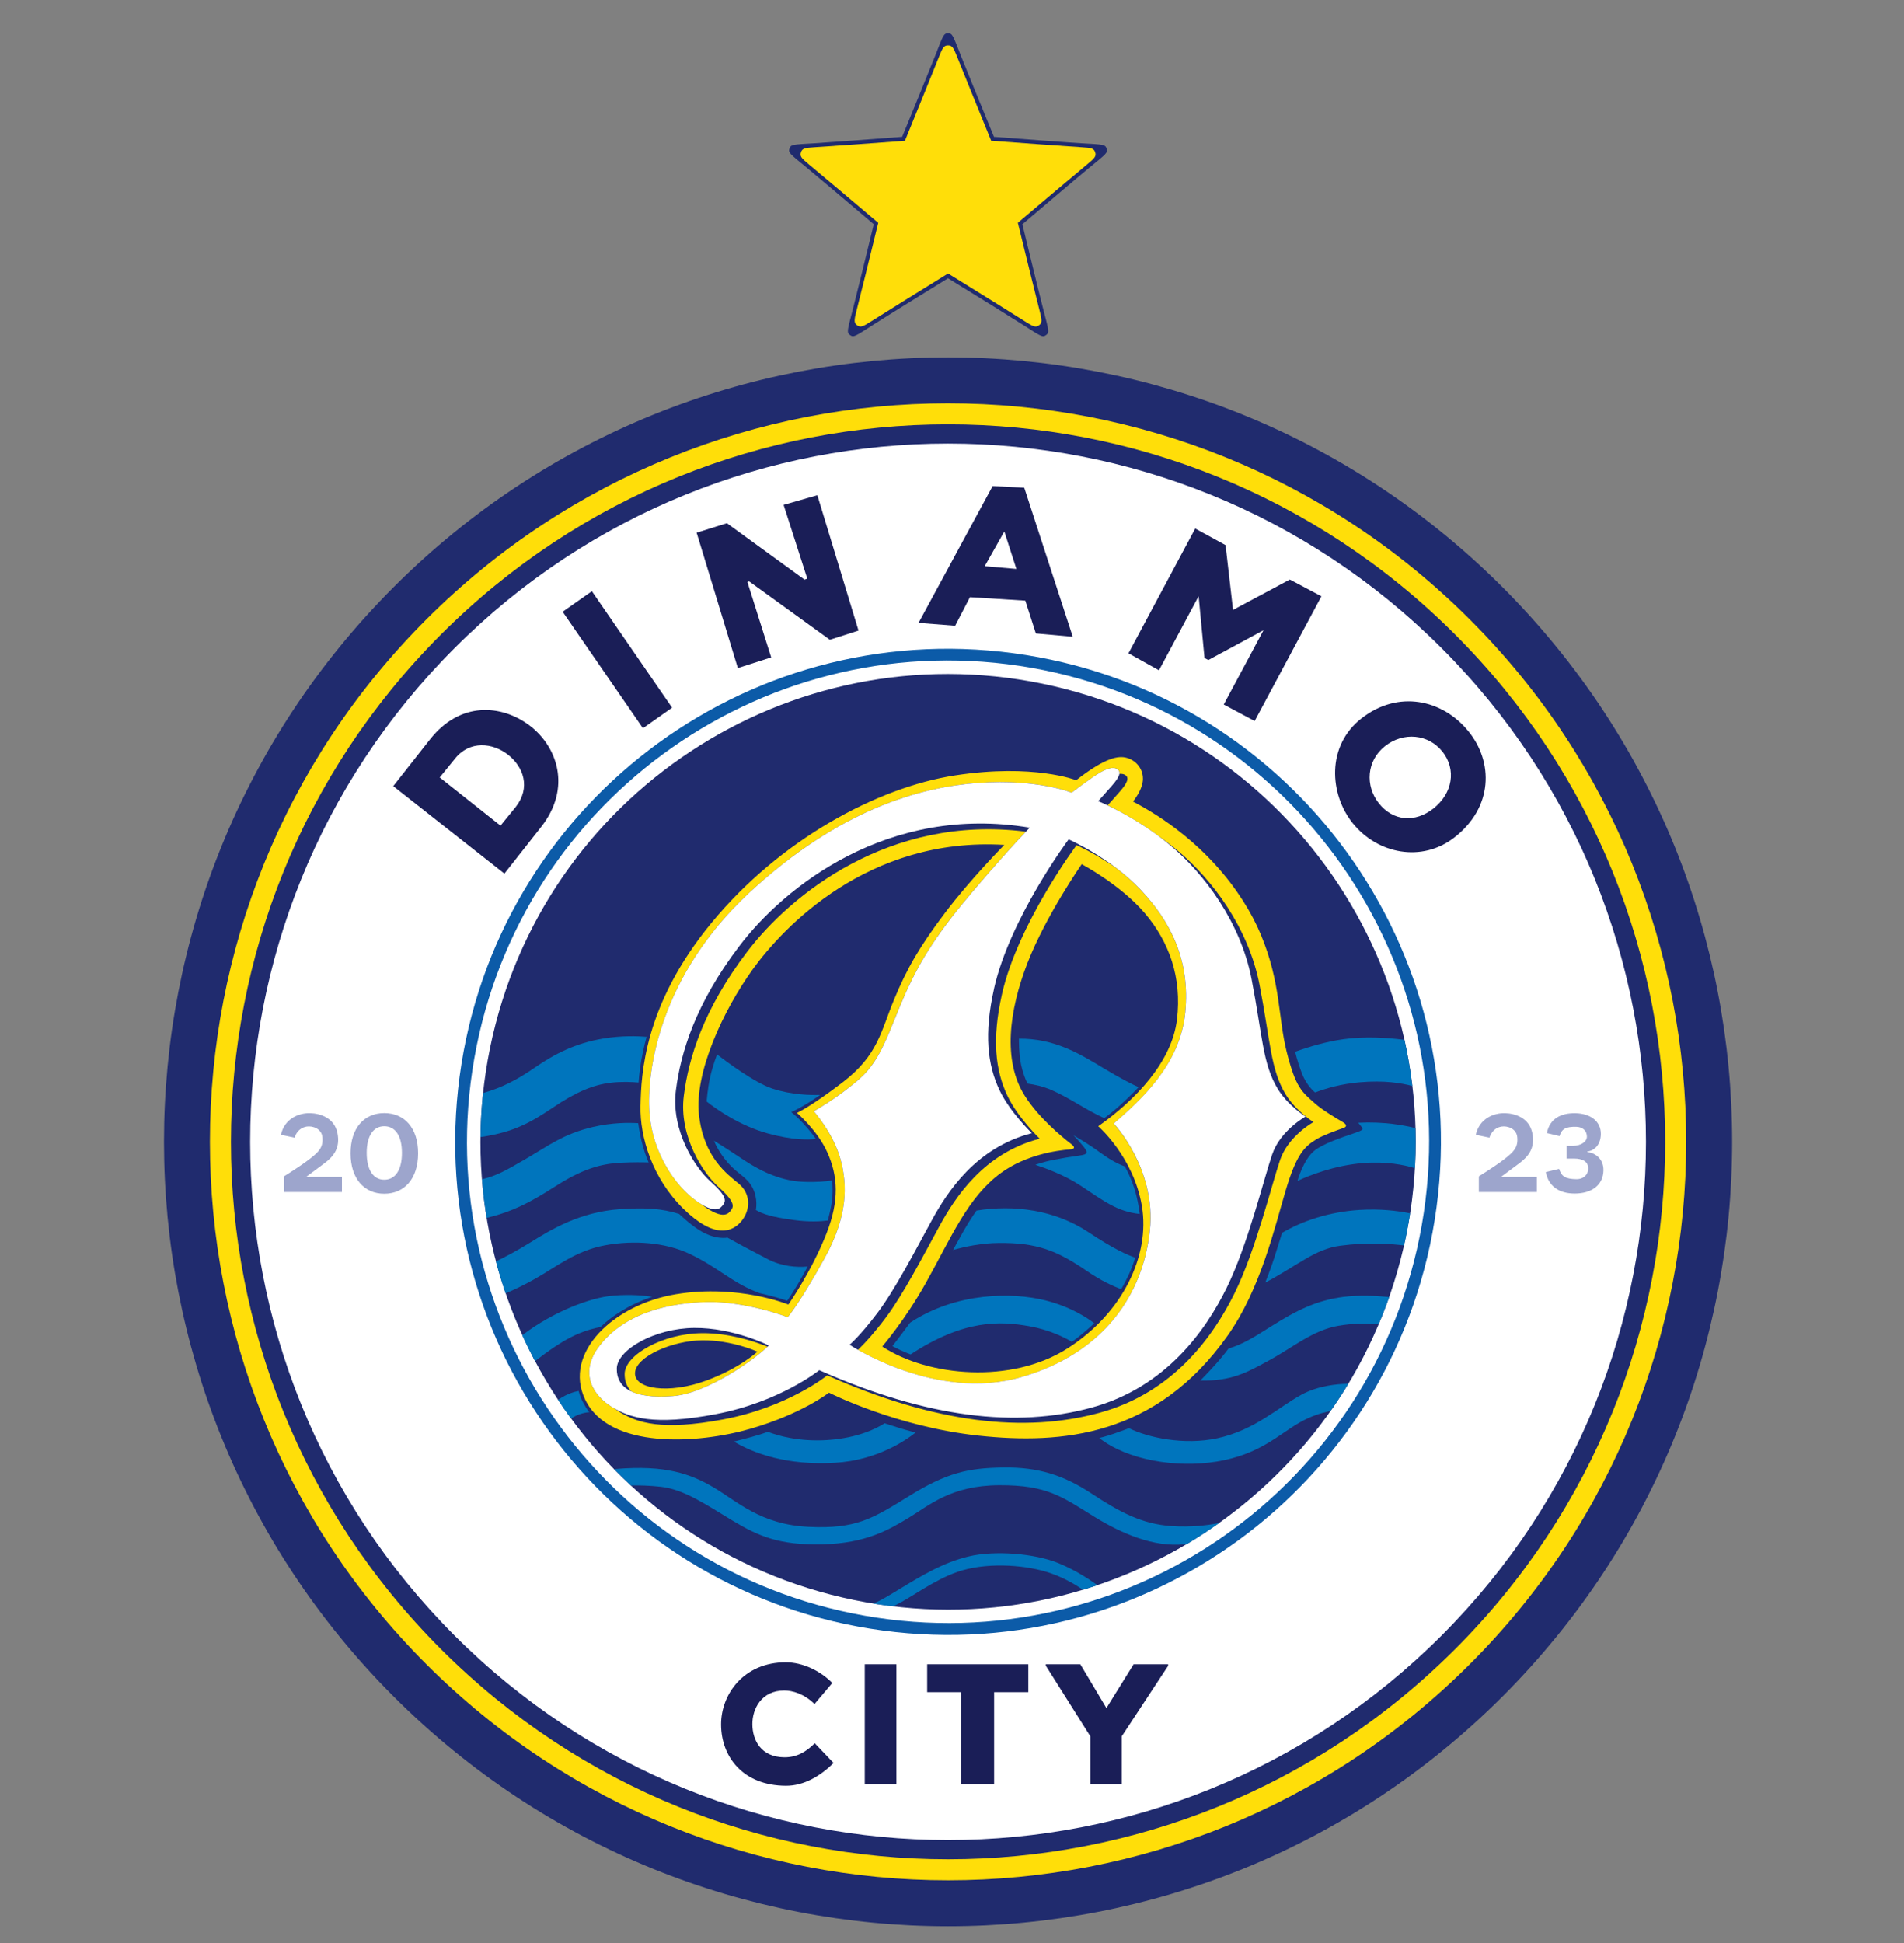 <?xml version="1.0" encoding="UTF-8"?> <svg xmlns="http://www.w3.org/2000/svg" width="50" height="51" viewBox="0 0 50 51" fill="none"><rect x="0" y="0" width="50" height="51" fill="#808080" stroke="none"/><mask id="mask0_13040_118" style="mask-type:luminance" maskUnits="userSpaceOnUse" x="3" y="-5" width="45" height="63"><path d="M47.304 -5H3V57.641H47.304V-5Z" fill="white"></path></mask><g mask="url(#mask0_13040_118)"><path d="M39.456 44.53C47.497 36.489 47.497 23.452 39.456 15.411C31.415 7.37 18.378 7.37 10.337 15.411C2.296 23.452 2.296 36.489 10.337 44.53C18.378 52.571 31.415 52.571 39.456 44.53Z" fill="#202B6E"></path><path d="M38.603 43.677C46.173 36.107 46.173 23.834 38.603 16.264C31.033 8.694 18.76 8.694 11.19 16.264C3.62 23.834 3.62 36.107 11.19 43.677C18.76 51.247 31.033 51.247 38.603 43.677Z" fill="#FFDE09"></path><path d="M38.212 43.287C45.567 35.932 45.567 24.009 38.212 16.654C30.858 9.3 18.935 9.3 11.58 16.654C4.226 24.009 4.226 35.932 11.58 43.287C18.935 50.641 30.858 50.641 38.212 43.287Z" fill="#202B6E"></path><path d="M22.94 5.908C22.739 6.736 22.475 7.817 22.391 8.138C22.249 8.68 22.231 8.726 22.323 8.795C22.417 8.862 22.455 8.83 22.926 8.528C23.206 8.348 24.156 7.76 24.882 7.313L24.895 7.304C25.623 7.752 26.585 8.347 26.867 8.528C27.338 8.83 27.377 8.862 27.47 8.795C27.562 8.726 27.543 8.68 27.402 8.138C27.317 7.815 27.049 6.717 26.848 5.887L26.871 5.866C27.519 5.316 28.364 4.599 28.62 4.39C29.053 4.035 29.095 4.009 29.06 3.899C29.024 3.79 28.974 3.793 28.415 3.761C28.081 3.742 26.954 3.657 26.101 3.592L26.095 3.575C25.77 2.786 25.348 1.754 25.226 1.444C25.022 0.923 25.011 0.874 24.896 0.874C24.781 0.874 24.769 0.923 24.566 1.444C24.445 1.753 24.023 2.782 23.7 3.57L23.69 3.592C22.837 3.657 21.711 3.741 21.377 3.761C20.818 3.794 20.768 3.79 20.732 3.899C20.697 4.008 20.739 4.035 21.172 4.389C21.431 4.601 22.293 5.332 22.945 5.885L22.939 5.907L22.94 5.908Z" fill="#202B6E"></path><path d="M23.059 5.867C22.854 6.705 22.576 7.835 22.49 8.165C22.426 8.411 22.424 8.477 22.509 8.539C22.593 8.6 22.654 8.578 22.869 8.44C23.157 8.257 24.149 7.641 24.883 7.187L24.896 7.178C25.631 7.633 26.634 8.255 26.924 8.44C27.138 8.577 27.2 8.6 27.285 8.539C27.369 8.477 27.367 8.412 27.303 8.165C27.217 7.833 26.935 6.687 26.729 5.847L26.753 5.827C27.41 5.271 28.294 4.525 28.555 4.309C28.752 4.148 28.793 4.097 28.76 3.997C28.727 3.897 28.665 3.879 28.411 3.865C28.068 3.844 26.89 3.758 26.027 3.694L26.021 3.676C25.695 2.877 25.256 1.799 25.131 1.482C25.038 1.245 25.001 1.191 24.896 1.191C24.791 1.191 24.755 1.245 24.662 1.482C24.538 1.798 24.104 2.862 23.779 3.659L23.765 3.695C22.903 3.759 21.726 3.845 21.382 3.865C21.128 3.88 21.065 3.899 21.033 3.998C21 4.098 21.041 4.149 21.238 4.311C21.503 4.529 22.404 5.29 23.064 5.849L23.059 5.868V5.867Z" fill="#FFDE09"></path><path d="M37.856 42.93C45.013 35.773 45.013 24.168 37.856 17.011C30.698 9.854 19.094 9.854 11.937 17.011C4.78 24.168 4.78 35.773 11.937 42.93C19.094 50.087 30.698 50.087 37.856 42.93Z" fill="white"></path><path d="M37.724 31.69C38.673 24.606 33.699 18.094 26.615 17.145C19.531 16.196 13.019 21.169 12.07 28.253C11.121 35.337 16.095 41.849 23.179 42.798C30.263 43.747 36.775 38.774 37.724 31.69Z" fill="#0C5BA8"></path><path d="M37.336 32.16C38.547 25.29 33.958 18.739 27.087 17.529C20.217 16.319 13.666 20.907 12.456 27.778C11.246 34.648 15.834 41.199 22.705 42.409C29.575 43.62 36.126 39.031 37.336 32.16Z" fill="white"></path><path d="M36.924 32.44C38.287 25.797 34.008 19.308 27.366 17.944C20.723 16.581 14.234 20.86 12.87 27.502C11.507 34.144 15.786 40.634 22.428 41.998C29.07 43.361 35.56 39.082 36.924 32.44Z" fill="#202B6E"></path><path d="M13.144 21.671L13.541 21.184C13.947 20.669 13.743 20.126 13.343 19.811C12.943 19.496 12.333 19.425 11.944 19.919L11.547 20.406L13.144 21.672V21.671ZM11.292 19.409C12.086 18.399 13.177 18.493 13.908 19.044C14.635 19.594 15.018 20.679 14.211 21.705L13.246 22.931L10.327 20.634L11.292 19.408" fill="#1A1E57"></path><path d="M16.884 19.115L14.776 16.057L15.543 15.518L17.65 18.576L16.884 19.115Z" fill="#1A1E57"></path><path d="M19.673 15.26L19.628 15.278L20.252 17.255L19.376 17.535L18.294 13.982L19.089 13.733L21.127 15.214L21.2 15.188L20.578 13.252L21.464 12.998L22.545 16.551L21.792 16.792L19.673 15.26Z" fill="#1A1E57"></path><path d="M26.374 13.95L25.859 14.862L26.691 14.934L26.374 13.95ZM26.925 15.765L25.471 15.675L25.083 16.424L24.122 16.349L26.067 12.758L26.898 12.803L28.171 16.713L27.202 16.626L26.925 15.765" fill="#1A1E57"></path><path d="M33.18 16.542L31.731 17.324L31.631 17.271L31.477 15.648L30.435 17.594L29.634 17.147L31.387 13.873L32.184 14.309L32.38 16.009L33.872 15.212L34.701 15.652L32.948 18.926L32.136 18.493L33.18 16.542Z" fill="#1A1E57"></path><path d="M37.879 19.729C37.514 19.268 36.854 19.203 36.371 19.585C35.883 19.97 35.847 20.627 36.209 21.084C36.583 21.557 37.162 21.601 37.645 21.22C38.144 20.824 38.253 20.203 37.88 19.729H37.879ZM35.531 21.617C34.908 20.849 34.826 19.576 35.757 18.853C36.721 18.105 37.875 18.359 38.556 19.188C39.224 20 39.215 21.192 38.186 21.987C37.335 22.644 36.179 22.414 35.531 21.616" fill="#1A1E57"></path><path d="M21.891 46.276C21.54 46.62 21.108 46.876 20.637 46.873C19.507 46.868 18.94 46.109 18.936 45.271C18.931 44.476 19.527 43.631 20.637 43.632C21.086 43.633 21.546 43.859 21.857 44.175L21.389 44.728C21.119 44.457 20.807 44.372 20.596 44.372C19.991 44.372 19.753 44.861 19.758 45.265C19.762 45.669 19.977 46.121 20.596 46.126C20.922 46.129 21.172 45.983 21.396 45.757L21.89 46.275L21.891 46.276Z" fill="#1A1E57"></path><path d="M23.539 43.684H22.709V46.83H23.539V43.684Z" fill="#1A1E57"></path><path d="M25.242 44.416H24.348V43.684H27.004V44.416H26.106V46.83H25.242V44.416Z" fill="#1A1E57"></path><path d="M28.37 43.684L29.055 44.834L29.769 43.684H30.676V43.724L29.457 45.576V46.83H28.633V45.576L27.463 43.72V43.684H28.37Z" fill="#1A1E57"></path><path d="M39.507 30.424C39.751 30.234 39.868 30.119 39.845 29.855C39.825 29.617 39.578 29.548 39.432 29.571C39.175 29.612 39.114 29.862 39.114 29.862L38.755 29.787C38.85 29.361 39.223 29.211 39.521 29.218C39.785 29.224 40.158 29.34 40.239 29.74C40.318 30.126 40.145 30.349 39.901 30.532C39.656 30.715 39.413 30.894 39.413 30.894H40.358V31.288H38.835V30.877C38.835 30.877 39.264 30.613 39.508 30.423L39.507 30.424Z" fill="#9DA5CC"></path><path d="M41.683 30.239C41.872 30.257 42.113 30.402 42.107 30.722C42.1 31.101 41.806 31.328 41.353 31.328C40.931 31.328 40.663 31.129 40.594 30.765L40.943 30.681C41.004 30.877 41.105 30.945 41.39 30.951C41.589 30.956 41.708 30.826 41.708 30.674C41.708 30.5 41.58 30.41 41.327 30.41H41.138V30.076H41.312C41.502 30.076 41.673 29.976 41.673 29.835C41.673 29.693 41.574 29.582 41.396 29.577C41.118 29.571 41.01 29.632 40.955 29.821L40.622 29.742C40.698 29.35 41.007 29.214 41.366 29.219C41.768 29.225 42.039 29.434 42.039 29.76C42.039 30.087 41.827 30.21 41.682 30.228V30.239H41.683Z" fill="#9DA5CC"></path><path d="M8.129 30.424C8.373 30.234 8.49 30.119 8.467 29.855C8.447 29.617 8.2 29.548 8.055 29.571C7.797 29.612 7.736 29.862 7.736 29.862L7.377 29.787C7.472 29.361 7.845 29.211 8.143 29.218C8.407 29.224 8.78 29.34 8.861 29.74C8.94 30.126 8.767 30.349 8.523 30.532C8.278 30.715 8.035 30.894 8.035 30.894H8.98V31.288H7.457V30.877C7.457 30.877 7.886 30.613 8.13 30.423L8.129 30.424Z" fill="#9DA5CC"></path><path d="M10.091 30.966C10.373 30.966 10.555 30.722 10.555 30.262C10.555 29.802 10.373 29.562 10.091 29.562C9.809 29.562 9.63 29.807 9.63 30.262C9.63 30.717 9.809 30.966 10.091 30.966ZM10.091 29.216C10.615 29.216 10.98 29.601 10.98 30.272C10.98 30.944 10.616 31.333 10.091 31.333C9.566 31.333 9.206 30.941 9.206 30.272C9.206 29.604 9.567 29.216 10.091 29.216Z" fill="#9DA5CC"></path><path d="M23.229 37.359C23.048 37.477 22.55 37.746 21.728 37.799C20.975 37.847 20.421 37.682 20.165 37.583C20.165 37.583 19.999 37.645 19.719 37.722C19.439 37.8 19.271 37.838 19.271 37.838C19.796 38.15 20.662 38.471 21.932 38.395C23.032 38.33 23.79 37.804 24.046 37.601C24.046 37.601 23.815 37.546 23.575 37.469C23.336 37.393 23.229 37.359 23.229 37.359H23.229Z" fill="#0075BD"></path><path d="M28.999 29.35C28.484 29.117 28.11 28.827 27.602 28.606C27.399 28.518 27.176 28.468 26.983 28.441C26.983 28.441 26.885 28.26 26.817 27.959C26.75 27.658 26.758 27.263 26.758 27.263C27.68 27.255 28.339 27.649 28.965 28.029C29.439 28.315 29.738 28.464 29.9 28.536C29.9 28.536 29.699 28.751 29.428 28.998C29.228 29.181 28.998 29.35 28.998 29.35L28.999 29.35Z" fill="#0075BD"></path><path d="M29.444 33.838C29.241 33.765 28.921 33.623 28.533 33.356C27.756 32.824 27.232 32.616 26.23 32.625C25.779 32.629 25.357 32.716 25.029 32.809C25.029 32.809 25.145 32.588 25.318 32.286C25.491 31.985 25.644 31.775 25.644 31.775C26.631 31.616 27.704 31.757 28.587 32.345C29.241 32.78 29.617 32.947 29.811 33.01C29.811 33.01 29.748 33.231 29.643 33.455C29.538 33.678 29.445 33.838 29.445 33.838H29.444Z" fill="#0075BD"></path><path d="M23.912 35.551C25.326 34.624 26.269 34.678 27.024 34.81C27.56 34.904 27.954 35.105 28.147 35.22C28.147 35.22 28.249 35.154 28.436 34.998C28.622 34.843 28.735 34.733 28.735 34.733C28.548 34.588 28.109 34.297 27.449 34.132C26.581 33.915 25.121 33.915 23.902 34.717C23.902 34.717 23.732 34.944 23.607 35.11C23.482 35.276 23.435 35.332 23.435 35.332C23.435 35.332 23.492 35.367 23.638 35.435C23.784 35.503 23.912 35.55 23.912 35.55V35.551Z" fill="#0075BD"></path><path d="M27.188 30.574C27.437 30.655 27.959 30.844 28.37 31.117C29.008 31.539 29.343 31.802 29.93 31.864C29.93 31.864 29.889 31.494 29.778 31.162C29.666 30.83 29.537 30.617 29.537 30.617C29.32 30.538 29.113 30.416 28.875 30.241C28.646 30.071 28.381 29.911 28.189 29.8C28.189 29.8 28.296 29.909 28.422 30.058C28.599 30.265 28.559 30.302 28.341 30.332C28.073 30.37 27.915 30.396 27.654 30.448C27.393 30.498 27.187 30.575 27.187 30.575L27.188 30.574Z" fill="#0075BD"></path><path d="M19.849 31.76C20.038 31.873 20.293 31.948 20.84 32.022C21.239 32.077 21.546 32.06 21.738 32.036C21.738 32.036 21.84 31.677 21.859 31.415C21.877 31.153 21.85 30.983 21.85 30.983C21.702 31.009 21.45 31.036 21.084 31.02C20.447 30.993 19.892 30.688 19.526 30.444C19.288 30.285 19.003 30.097 18.75 29.943C18.75 29.943 18.856 30.228 19.122 30.53C19.389 30.832 19.614 30.89 19.764 31.18C19.913 31.469 19.849 31.76 19.849 31.76Z" fill="#0075BD"></path><path d="M21.426 29.896C21.216 29.922 20.808 29.926 20.17 29.753C19.436 29.553 18.826 29.125 18.558 28.914C18.558 28.914 18.576 28.601 18.648 28.276C18.721 27.951 18.831 27.676 18.831 27.676C19.085 27.873 19.816 28.419 20.285 28.574C20.791 28.74 21.296 28.748 21.538 28.739C21.538 28.739 21.108 29.047 20.779 29.19C20.779 29.19 20.933 29.313 21.096 29.49C21.299 29.711 21.426 29.896 21.426 29.896V29.896Z" fill="#0075BD"></path><path d="M12.658 30.955C12.684 31.296 12.726 31.634 12.78 31.967L12.83 31.955C13.464 31.798 13.926 31.56 14.569 31.148C15.28 30.694 15.754 30.545 16.33 30.519C16.641 30.504 16.879 30.508 17.034 30.513C17.034 30.513 16.96 30.362 16.879 30.072C16.798 29.78 16.76 29.482 16.76 29.482C16.516 29.466 16.073 29.464 15.565 29.583C14.792 29.766 14.406 30.071 13.79 30.43C13.274 30.73 13.039 30.86 12.687 30.946L12.658 30.954V30.955Z" fill="#0075BD"></path><path d="M12.685 28.687C12.645 29.068 12.623 29.454 12.619 29.845L12.656 29.841C13.502 29.713 13.946 29.458 14.522 29.07C15.144 28.65 15.585 28.474 16.039 28.419C16.322 28.385 16.601 28.399 16.77 28.414C16.77 28.414 16.784 28.149 16.842 27.826C16.899 27.505 16.98 27.215 16.98 27.215C16.758 27.196 16.33 27.178 15.836 27.261C15.111 27.383 14.563 27.661 14.028 28.033C13.585 28.341 13.156 28.557 12.715 28.68L12.685 28.687L12.685 28.687Z" fill="#0075BD"></path><path d="M13.023 33.109C13.098 33.393 13.183 33.672 13.276 33.947L13.32 33.929C13.476 33.864 13.732 33.747 14.054 33.566C14.596 33.261 15.117 32.828 15.889 32.686C16.662 32.544 17.48 32.615 18.105 32.909C18.863 33.267 19.24 33.687 19.952 33.944C19.952 33.944 20.084 33.971 20.283 34.025C20.482 34.079 20.672 34.142 20.672 34.142C20.935 33.772 21.209 33.244 21.209 33.244C20.924 33.272 20.527 33.24 20.163 33.051C19.711 32.817 19.396 32.647 19.102 32.485C19.102 32.485 18.779 32.557 18.346 32.278C18.088 32.111 17.835 31.864 17.835 31.864C17.387 31.72 16.935 31.692 16.282 31.738C15.214 31.812 14.46 32.28 13.905 32.625C13.57 32.833 13.257 32.996 13.061 33.091L13.023 33.109Z" fill="#0075BD"></path><path d="M14.09 35.697C14.327 35.513 14.758 35.196 15.123 35.036C15.4 34.914 15.622 34.858 15.773 34.832C15.773 34.832 15.954 34.638 16.302 34.422C16.72 34.161 17.131 34.039 17.131 34.039C16.952 34.01 16.583 33.969 16.112 34.007C15.482 34.057 14.517 34.444 13.748 35.022L13.715 35.048C13.82 35.279 13.933 35.507 14.051 35.73L14.09 35.697Z" fill="#0075BD"></path><path d="M14.653 36.742C14.764 36.91 14.88 37.075 14.999 37.236L15.031 37.213C15.198 37.106 15.375 37.075 15.479 37.066C15.479 37.066 15.427 37.028 15.307 36.801C15.23 36.657 15.195 36.509 15.195 36.509C15.08 36.53 14.897 36.584 14.697 36.715L14.653 36.742V36.742Z" fill="#0075BD"></path><path d="M28.79 41.588C28.602 41.453 28.232 41.208 27.797 41.03C27.167 40.772 26.118 40.691 25.44 40.853C24.763 41.016 24.221 41.348 23.618 41.713C23.327 41.89 23.14 42.002 22.979 42.071L22.924 42.09C23.101 42.118 23.278 42.143 23.457 42.164L23.52 42.132C23.944 41.922 24.517 41.478 25.142 41.26C25.86 41.01 26.828 41.064 27.465 41.254C27.894 41.382 28.231 41.587 28.405 41.707L28.437 41.73C28.564 41.692 28.69 41.652 28.815 41.609L28.79 41.588V41.588Z" fill="#0075BD"></path><path d="M31.11 40.533C30.295 40.62 29.442 40.247 28.725 39.804C27.892 39.289 27.499 38.978 26.239 38.984C24.979 38.991 24.41 39.506 23.875 39.831C23.34 40.156 22.738 40.508 21.6 40.536C20.462 40.562 19.913 40.319 19.236 39.912C18.559 39.506 17.97 39.093 17.353 39.025C17.045 38.991 16.784 38.987 16.601 38.99L16.568 38.991C16.417 38.851 16.27 38.708 16.126 38.562L16.184 38.557C17.468 38.449 18.138 38.686 18.735 39.039C19.366 39.412 19.975 40.015 21.228 40.076C22.481 40.137 22.907 39.866 23.883 39.263C24.858 38.661 25.413 38.532 26.341 38.519C27.269 38.505 27.933 38.722 28.664 39.202C29.395 39.683 29.978 40.002 30.764 40.056C31.296 40.092 31.735 40.03 31.963 39.985L32.02 39.972C31.744 40.17 31.459 40.356 31.166 40.53L31.111 40.534L31.11 40.533Z" fill="#0075BD"></path><path d="M34.881 37.049C34.695 37.088 34.425 37.169 34.128 37.339C33.57 37.659 33.077 38.179 31.956 38.363C30.883 38.539 29.602 38.324 28.867 37.745C28.867 37.745 29.039 37.705 29.251 37.632C29.463 37.56 29.646 37.487 29.646 37.487C30.14 37.733 31.089 37.942 31.972 37.751C32.947 37.539 33.562 36.943 34.178 36.607C34.615 36.369 35.118 36.327 35.365 36.321L35.406 36.323C35.258 36.567 35.102 36.805 34.938 37.038L34.881 37.049Z" fill="#0075BD"></path><path d="M36.429 34.041C36.152 34.013 35.71 33.986 35.278 34.041C34.573 34.132 34.049 34.394 33.39 34.809C32.927 35.101 32.642 35.282 32.261 35.397C32.261 35.397 32.149 35.554 31.941 35.789C31.733 36.024 31.521 36.236 31.521 36.236C32.344 36.253 32.734 36.028 33.318 35.712C33.95 35.369 34.474 34.917 35.142 34.8C35.522 34.733 35.901 34.736 36.158 34.751L36.205 34.757C36.303 34.524 36.395 34.289 36.479 34.049L36.429 34.04V34.041Z" fill="#0075BD"></path><path d="M37.008 31.843C36.706 31.782 36.25 31.724 35.703 31.758C34.895 31.809 34.197 32.049 33.668 32.359C33.668 32.359 33.548 32.747 33.459 33.027C33.368 33.307 33.226 33.667 33.226 33.667C34.101 33.201 34.528 32.786 35.197 32.697C35.883 32.606 36.481 32.643 36.851 32.688L36.871 32.69C36.933 32.413 36.987 32.133 37.03 31.849L37.006 31.843H37.008Z" fill="#0075BD"></path><path d="M37.133 30.656C36.897 30.585 36.412 30.477 35.784 30.53C35.037 30.592 34.394 30.847 34.072 30.997C34.072 30.997 34.223 30.443 34.516 30.204C34.747 30.016 35.27 29.844 35.527 29.757C35.784 29.672 35.804 29.646 35.771 29.6C35.725 29.536 35.667 29.471 35.667 29.471C36.344 29.435 36.878 29.539 37.147 29.607L37.169 29.614C37.172 29.732 37.174 29.85 37.174 29.969C37.174 30.202 37.167 30.434 37.155 30.664L37.133 30.655V30.656Z" fill="#0075BD"></path><path d="M36.848 27.291C36.468 27.242 35.857 27.195 35.269 27.279C34.831 27.341 34.39 27.47 34.013 27.606C34.013 27.606 34.054 27.825 34.194 28.186C34.32 28.511 34.536 28.675 34.536 28.675C34.822 28.565 35.219 28.45 35.702 28.408C36.35 28.35 36.812 28.431 37.063 28.498L37.088 28.507C37.039 28.096 36.97 27.691 36.882 27.295L36.849 27.291H36.848Z" fill="#0075BD"></path><path d="M20.12 35.333C19.769 35.195 19.125 34.987 18.436 34.993C17.407 35.002 16.413 35.562 16.404 36.058C16.401 36.231 16.451 36.381 16.561 36.5L16.574 36.521C16.814 36.635 17.174 36.684 17.677 36.644C18.554 36.574 19.779 35.712 20.156 35.347L20.119 35.333H20.12ZM18.545 36.237C17.561 36.599 16.648 36.462 16.676 36.03C16.703 35.606 17.651 35.19 18.437 35.181C19.223 35.172 19.891 35.479 19.891 35.479C19.891 35.479 19.422 35.916 18.546 36.237" fill="#FFDE09"></path><path d="M29.134 22.665C28.655 22.353 28.271 22.184 28.271 22.184C28.271 22.184 26.727 24.249 26.311 26.099C26.045 27.286 26.139 28.092 26.455 28.761C26.728 29.337 27.304 29.889 27.304 29.889C25.841 30.267 25.091 31.413 24.667 32.189C24.243 32.965 23.72 33.975 23.259 34.589C22.949 35.002 22.72 35.243 22.604 35.357L22.53 35.432C23.147 35.783 24.979 36.678 26.817 36.148C29.027 35.512 30.023 33.935 30.194 32.301C30.366 30.667 29.246 29.493 29.246 29.493C29.942 28.888 30.989 27.958 31.124 26.585C31.26 25.212 30.745 24.192 29.95 23.352C29.728 23.118 29.484 22.912 29.247 22.737L29.134 22.665V22.665ZM26.292 30.783C26.939 30.316 27.729 30.199 28.098 30.17C28.228 30.159 28.238 30.113 28.13 30.029C27.844 29.809 27.275 29.331 26.916 28.769C26.322 27.841 26.501 26.521 26.979 25.284C27.458 24.046 28.406 22.683 28.406 22.683C28.406 22.683 29.417 23.216 30.059 23.965C30.7 24.714 31.043 25.654 30.908 26.764C30.772 27.875 29.824 28.868 28.84 29.563C28.84 29.563 29.77 30.367 29.987 31.659C30.203 32.95 29.49 34.467 28.027 35.397C26.564 36.327 24.379 36.138 23.168 35.343C23.168 35.343 23.764 34.657 24.315 33.673C24.979 32.484 25.417 31.415 26.292 30.783Z" fill="#FFDE09"></path><path d="M18.482 31.656C19.01 32.034 19.136 31.85 19.204 31.755C19.272 31.66 19.294 31.534 18.852 31.141C18.487 30.817 17.82 29.833 17.958 28.759C18.084 27.775 18.464 26.504 19.619 24.984C20.767 23.475 23.358 21.384 26.916 21.827L26.939 21.831C26.753 22.026 26.314 22.497 25.615 23.314C24.659 24.434 24.188 25.156 23.773 26.086C23.358 27.016 23.159 27.793 22.59 28.299C22.021 28.805 21.371 29.166 21.371 29.166C21.371 29.166 21.894 29.762 22.075 30.439C22.256 31.116 22.265 31.92 21.651 33.031C20.992 34.222 20.685 34.575 20.685 34.575C20.685 34.575 19.592 34.15 18.545 34.177C17.678 34.2 16.453 34.41 15.746 35.324C15.186 36.046 15.592 36.642 16.071 36.931C16.092 36.944 16.113 36.956 16.135 36.968C16.135 36.968 16.239 37.042 16.278 37.066C16.742 37.346 17.371 37.563 18.996 37.256C20.69 36.937 21.723 36.101 21.723 36.101C24.577 37.364 26.907 37.617 28.866 37.085C30.826 36.553 31.874 35.055 32.424 33.937C32.975 32.819 33.4 31.077 33.616 30.446C33.833 29.814 34.492 29.453 34.492 29.453C34.492 29.453 34.022 29.156 33.761 28.723C33.362 28.064 33.363 27.333 33.075 25.845C32.786 24.357 31.837 23.084 30.925 22.327C30.809 22.23 30.692 22.14 30.576 22.055L30.479 21.985C29.926 21.566 29.386 21.282 29.085 21.138L29.098 21.125C29.168 21.048 29.299 20.902 29.42 20.762C29.596 20.559 29.664 20.417 29.549 20.342C29.515 20.321 29.474 20.31 29.426 20.311L29.396 20.313C29.405 20.261 29.389 20.219 29.342 20.188C29.226 20.114 29.03 20.168 28.691 20.405C28.353 20.642 28.143 20.804 28.143 20.804C28.143 20.804 27.242 20.438 25.711 20.547C24.181 20.656 22.054 21.231 19.684 23.426C17.313 25.62 16.975 28.139 17.056 29.21C17.137 30.28 17.746 31.133 18.275 31.513C18.328 31.551 18.378 31.584 18.424 31.612L18.483 31.654L18.482 31.656ZM33.111 24.534C33.635 25.789 33.563 26.711 33.788 27.604C34.032 28.571 34.194 28.661 34.537 28.968C34.712 29.124 35.056 29.333 35.265 29.455C35.369 29.516 35.375 29.576 35.278 29.609C35.075 29.679 34.733 29.804 34.564 29.908C34.257 30.098 34.049 30.287 33.761 31.253C33.472 32.219 33.103 33.84 32.234 35.064C30.356 37.71 27.873 37.917 25.697 37.683C23.52 37.448 21.769 36.554 21.769 36.554C21.769 36.554 21.065 37.11 19.71 37.502C18.337 37.9 15.999 38.053 15.366 36.734C14.778 35.509 16.115 34.242 17.75 33.971C19.385 33.7 20.703 34.242 20.703 34.242C20.703 34.242 21.308 33.384 21.705 32.373C22.043 31.514 22.008 30.868 21.723 30.242C21.461 29.664 20.929 29.212 20.929 29.212C20.929 29.212 21.304 29.041 22.139 28.4C23.055 27.695 23.132 27.077 23.475 26.246C23.818 25.415 24.152 24.842 24.82 23.956C25.488 23.072 26.374 22.177 26.374 22.177C22.78 21.961 20.549 24.362 19.772 25.437C18.996 26.511 18.229 28.155 18.355 29.266C18.482 30.377 19.086 30.81 19.403 31.072C19.719 31.333 19.71 31.758 19.475 32.047C19.24 32.336 18.77 32.534 17.949 31.731C17.127 30.927 16.802 29.843 16.82 29.031C16.838 28.218 16.901 26.385 18.689 24.217C20.477 22.05 23.024 20.668 25.083 20.352C27.142 20.036 28.261 20.479 28.261 20.479C28.921 19.964 29.3 19.828 29.553 19.883C29.806 19.937 30.014 20.153 30.014 20.442C30.014 20.731 29.752 21.038 29.752 21.038C31.557 21.986 32.636 23.395 33.111 24.533" fill="#FFDE09"></path><path d="M26.104 25.952C25.837 27.14 25.932 27.947 26.248 28.615C26.521 29.192 27.097 29.744 27.097 29.744C25.634 30.123 24.884 31.27 24.46 32.047C24.036 32.824 23.512 33.835 23.052 34.449C22.591 35.062 22.311 35.297 22.311 35.297C22.311 35.297 24.56 36.797 26.817 36.147C29.027 35.51 30.023 33.934 30.195 32.3C30.366 30.665 29.247 29.491 29.247 29.491C29.942 28.886 30.989 27.956 31.125 26.583C31.26 25.21 30.745 24.19 29.95 23.35C29.156 22.51 28.063 22.032 28.063 22.032C28.063 22.032 26.519 24.1 26.103 25.951L26.104 25.952ZM20.189 35.316C20.189 35.316 19.259 34.847 18.229 34.856C17.199 34.864 16.206 35.425 16.197 35.921C16.188 36.417 16.613 36.728 17.677 36.644C18.581 36.571 19.854 35.659 20.188 35.316M20.685 34.575C20.685 34.575 20.992 34.223 21.651 33.031C22.265 31.92 22.256 31.117 22.075 30.44C21.895 29.763 21.371 29.167 21.371 29.167C21.371 29.167 22.021 28.806 22.59 28.3C23.16 27.794 23.358 27.018 23.773 26.087C24.189 25.157 24.658 24.434 25.616 23.315C26.573 22.195 27.043 21.725 27.043 21.725C23.313 21.102 20.595 23.279 19.412 24.836C18.256 26.358 17.877 27.631 17.75 28.615C17.612 29.69 18.279 30.675 18.644 30.999C19.087 31.392 19.064 31.518 18.996 31.613C18.928 31.707 18.802 31.893 18.273 31.513C17.745 31.134 17.136 30.28 17.055 29.21C16.974 28.14 17.312 25.621 19.683 23.426C22.053 21.232 24.18 20.656 25.71 20.547C27.241 20.439 28.142 20.805 28.142 20.805C28.142 20.805 28.352 20.643 28.69 20.405C29.029 20.168 29.225 20.114 29.34 20.189C29.456 20.263 29.388 20.405 29.212 20.608C29.035 20.812 28.839 21.028 28.839 21.028C28.839 21.028 29.805 21.417 30.717 22.175C31.629 22.933 32.577 24.207 32.866 25.696C33.155 27.187 33.154 27.918 33.552 28.577C33.814 29.011 34.284 29.309 34.284 29.309C34.284 29.309 33.624 29.67 33.408 30.302C33.191 30.934 32.767 32.677 32.216 33.797C31.666 34.917 30.618 36.416 28.658 36.949C26.698 37.481 24.369 37.228 21.515 35.964C21.515 35.964 20.481 36.8 18.788 37.12C17.163 37.428 16.533 37.211 16.07 36.931C15.592 36.642 15.185 36.045 15.745 35.324C16.453 34.41 17.677 34.199 18.544 34.177C19.592 34.15 20.684 34.574 20.684 34.574" fill="white"></path></g></svg> 
